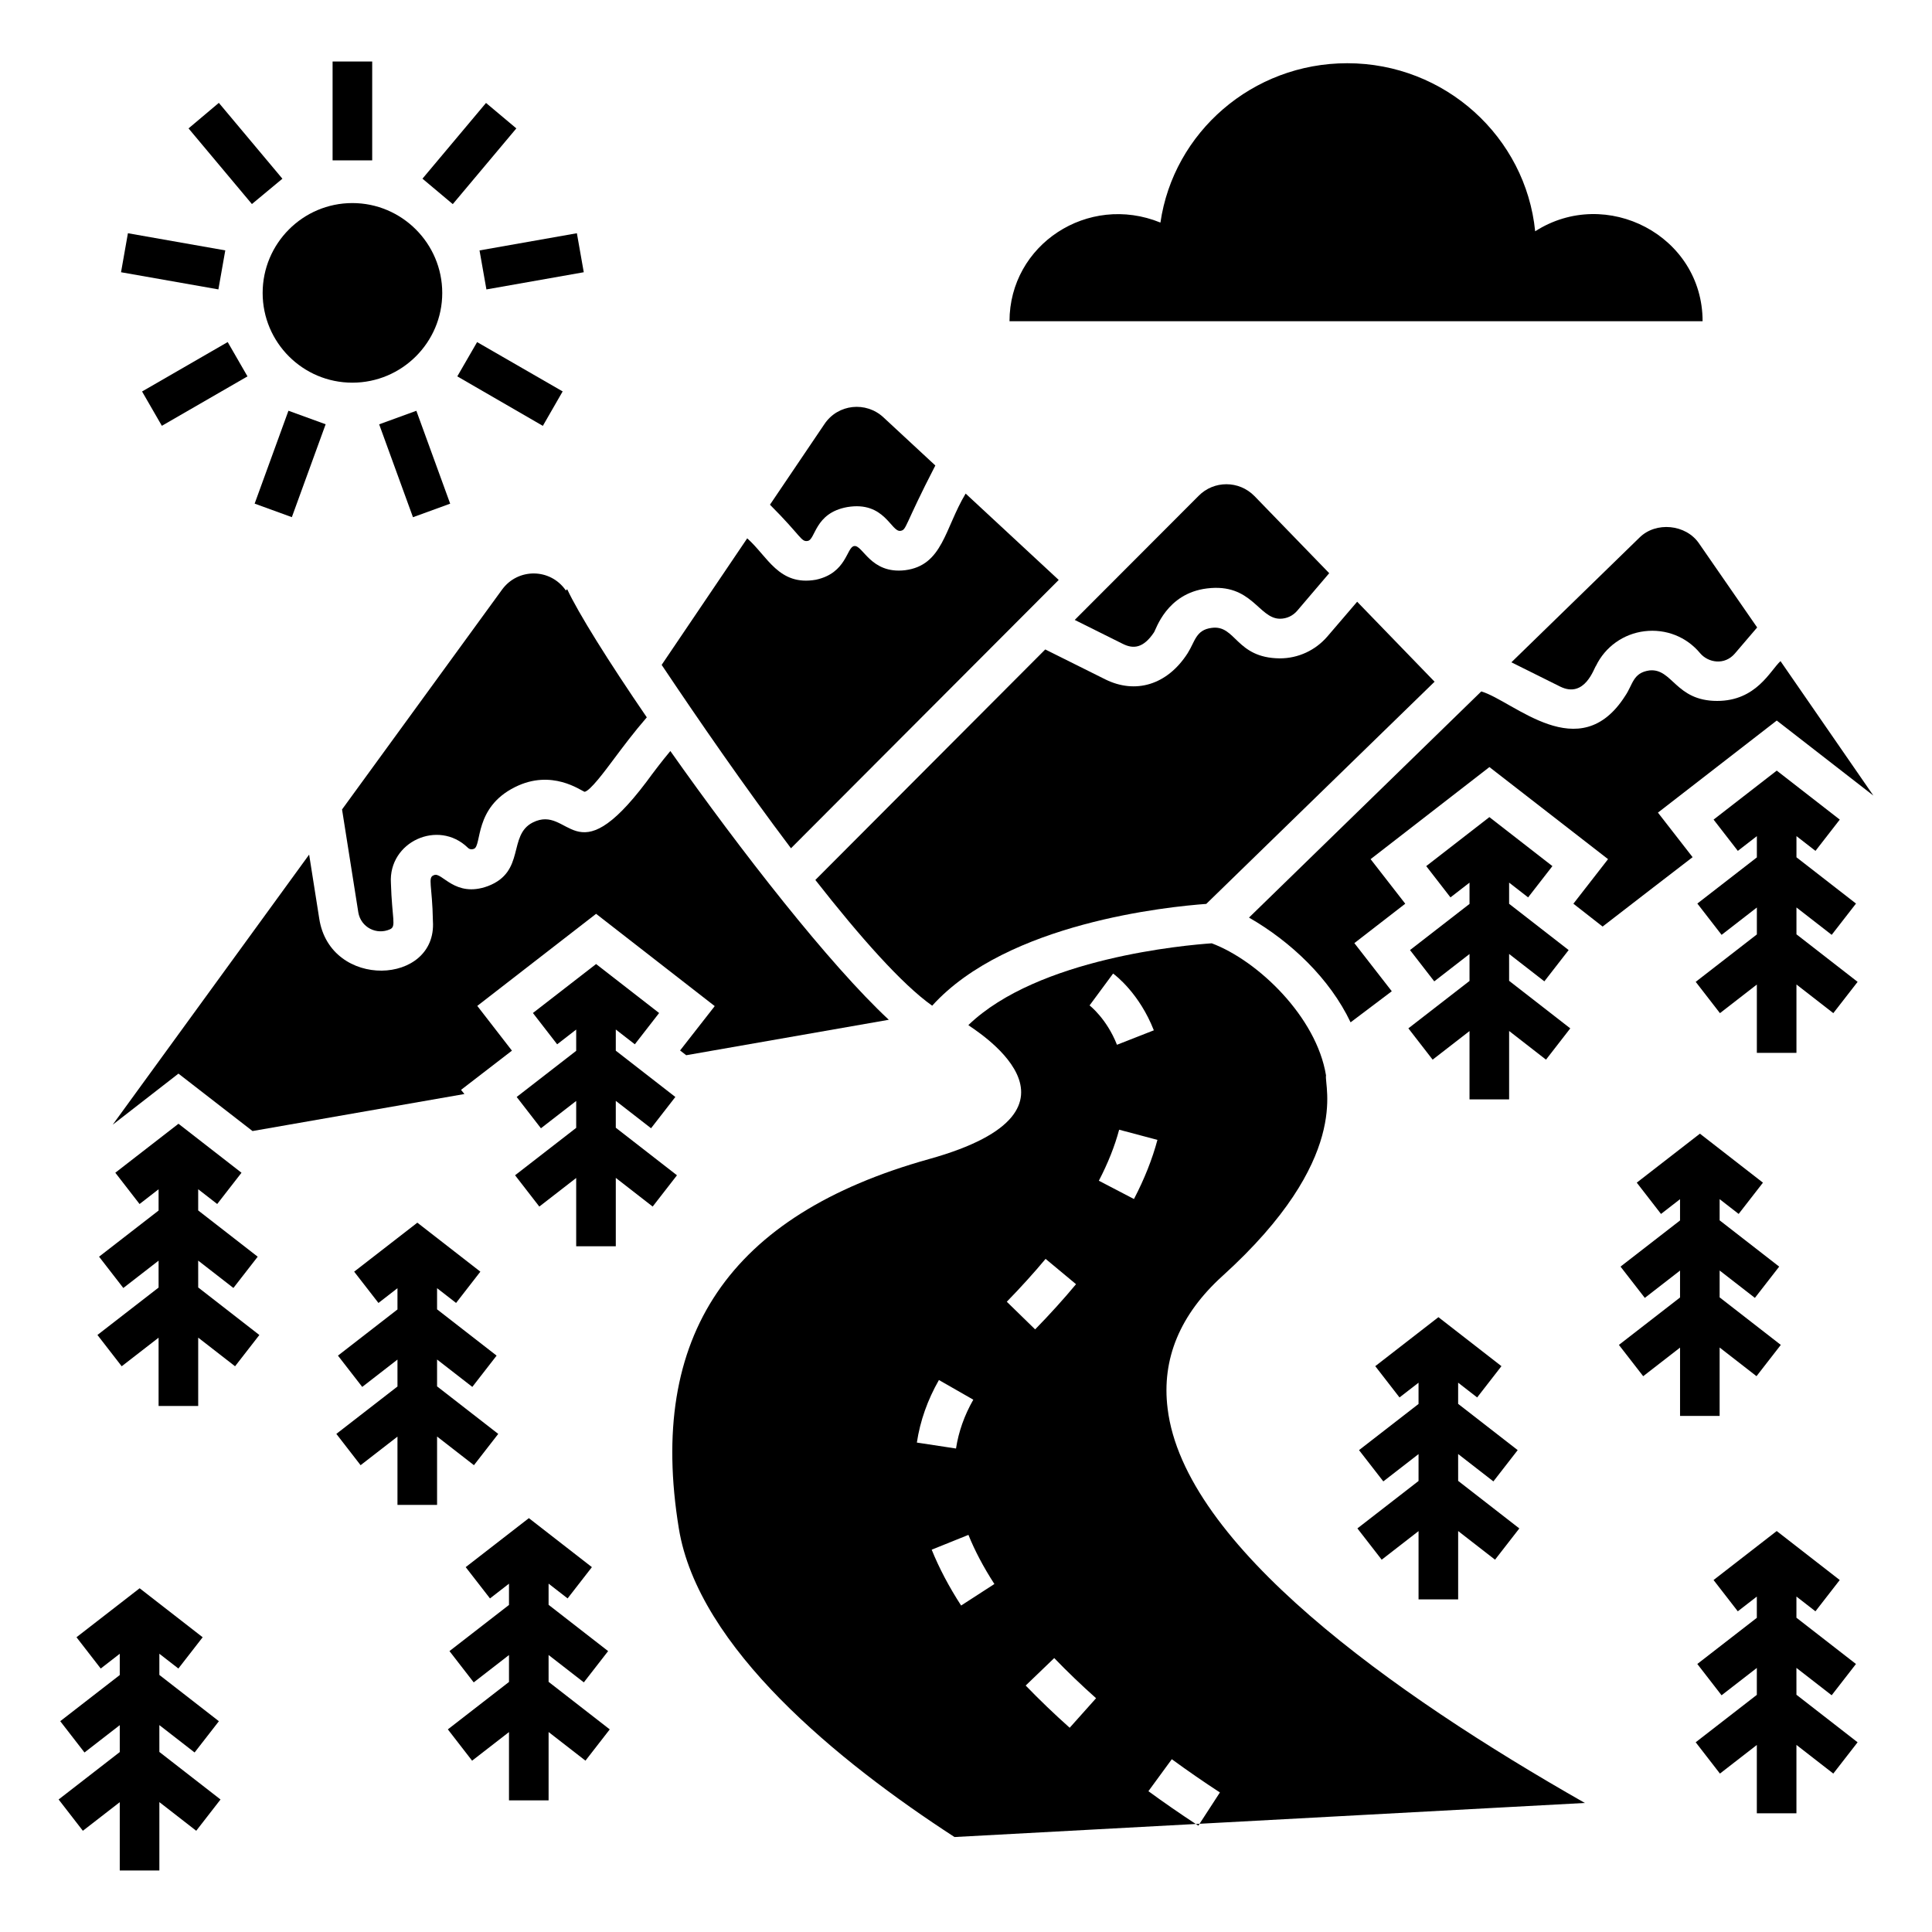 <?xml version="1.0" encoding="UTF-8"?>
<!-- Uploaded to: SVG Repo, www.svgrepo.com, Generator: SVG Repo Mixer Tools -->
<svg fill="#000000" width="800px" height="800px" version="1.1" viewBox="144 144 512 512" xmlns="http://www.w3.org/2000/svg">
 <g>
  <path d="m186.23 601.17 9.34 7.254 6.438-8.285-15.777-12.266v-5.613l5.039 3.914 6.438-8.285-16.703-12.984-16.738 12.98 6.426 8.293 5.043-3.91v5.633l-15.773 12.23 6.426 8.297 9.348-7.246v7.133l-16.203 12.566 6.426 8.297 9.777-7.582v18.105h10.496v-18.121l9.77 7.594 6.438-8.289-16.207-12.598z"/>
  <path d="m196.52 478.07 9.336 7.254 6.438-8.285-15.773-12.262v-5.617l5.039 3.914 6.438-8.285-16.703-12.984-16.738 12.98 6.426 8.293 5.043-3.91v5.637l-15.773 12.23 6.426 8.297 9.348-7.246v7.133l-16.207 12.562 6.43 8.297 9.777-7.578v18.102h10.496v-18.117l9.77 7.59 6.438-8.285-16.207-12.602z"/>
  <path d="m289.38 582.59 9.34 7.254 6.438-8.285-15.777-12.266v-5.613l5.039 3.914 6.438-8.285-16.703-12.988-16.742 12.984 6.438 8.293 5.035-3.906v5.633l-15.773 12.23 6.426 8.293 9.348-7.246v7.133l-16.203 12.566 6.426 8.297 9.777-7.582v18.102h10.496v-18.113l9.77 7.586 6.438-8.285-16.207-12.598z"/>
  <path d="m269.6 532.29 6.438-8.289-16.211-12.598v-7.117l9.344 7.258 6.434-8.289-15.777-12.266v-5.609l5.039 3.914 6.434-8.289-16.699-12.984-16.746 12.984 6.438 8.293 5.039-3.91v5.633l-15.773 12.234 6.434 8.293 9.34-7.246v7.137l-16.199 12.559 6.426 8.297 9.773-7.574v18.098h10.496v-18.121z"/>
  <path d="m307.19 435.74 9.344 7.258 6.438-8.289-15.781-12.266v-5.613l5.043 3.918 6.438-8.289-16.703-12.98-16.742 12.977 6.426 8.297 5.043-3.91v5.637l-15.77 12.227 6.426 8.297 9.344-7.242v7.133l-16.199 12.562 6.426 8.297 9.773-7.578v18.098h10.496v-18.121l9.773 7.598 6.438-8.289-16.211-12.602z"/>
  <path d="m530.42 529.33 9.344 7.258 6.438-8.289-15.781-12.262v-5.613l5.039 3.914 6.438-8.289-16.703-12.984-16.738 12.984 6.426 8.289 5.043-3.906v5.633l-15.773 12.234 6.438 8.289 9.336-7.238v7.129l-16.203 12.566 6.438 8.293 9.766-7.578v18.102h10.496v-18.117l9.773 7.59 6.438-8.285-16.211-12.602z"/>
  <path d="m543.93 396.81 9.34 7.258 6.438-8.289-15.777-12.262v-5.613l5.035 3.914 6.438-8.289-16.703-12.984-16.738 12.984 6.426 8.289 5.047-3.906v5.637l-15.77 12.23 6.426 8.293 9.344-7.246v7.137l-16.203 12.562 6.43 8.297 9.773-7.578v18.102h10.496v-18.125l9.773 7.598 6.434-8.289-16.207-12.602z"/>
  <path d="m620.07 586.01 9.34 7.254 6.438-8.289-15.777-12.262v-5.613l5.039 3.914 6.438-8.289-16.703-12.984-16.738 12.984 6.426 8.289 5.043-3.906v5.633l-15.773 12.23 6.426 8.297 9.348-7.246v7.133l-16.203 12.566 6.426 8.297 9.777-7.582v18.102h10.496v-18.117l9.77 7.594 6.438-8.289-16.207-12.598z"/>
  <path d="m599.72 519.23v-18.121l9.773 7.594 6.438-8.289-16.211-12.598v-7.121l9.344 7.258 6.438-8.285-15.781-12.266v-5.613l5.039 3.914 6.438-8.285-16.703-12.984-16.738 12.98 6.426 8.293 5.043-3.91v5.637l-15.773 12.23 6.438 8.293 9.336-7.242v7.133l-16.203 12.566 6.438 8.293 9.766-7.578v18.102z"/>
  <path d="m593.38 404.2 6.426 8.297 9.777-7.582v18.105h10.496v-18.121l9.77 7.594 6.438-8.289-16.207-12.598v-7.117l9.34 7.254 6.438-8.289-15.777-12.262v-5.613l5.039 3.914 6.438-8.289-16.703-12.984-16.738 12.984 6.426 8.289 5.043-3.906v5.633l-15.773 12.23 6.426 8.297 9.348-7.246v7.133z"/>
  <path d="m238.95 385.75-4.305-27.238 42.402-58.254c4.199-5.773 12.805-5.719 16.898 0.211l0.367-0.316c2.938 6.297 10.863 18.996 21.098 33.953-3.41 3.938-6.191 7.66-8.555 10.812-2.731 3.672-6.457 8.66-7.926 8.922-1.043-0.336-8.691-6.125-18.422-1.262-10.965 5.434-8.75 15.562-10.918 16.375-0.418 0.156-1.051 0.262-1.629-0.316-7.816-7.586-21.055-1.555-20.363 9.395 0.289 9.477 1.469 11.465-0.211 12.227-3.523 1.609-7.758-0.434-8.438-4.508z"/>
  <path d="m379.54 414.25-53.688 9.395-1.625-1.258 9.184-11.758-31.438-24.457-31.488 24.402 9.184 11.859-13.488 10.391 0.891 1.102-56.152 9.812-19.629-15.219-17.426 13.539 52.059-71.582 2.676 16.949c2.887 18.895 31.227 17.688 30.125 0.684-0.156-9.5-1.469-11.598 0.262-12.176 2.098-1.051 5.512 6.141 14.328 2.887 10.023-3.832 5.195-13.434 11.859-16.848 9.918-4.984 10.969 14.641 30.125-10.758 1.891-2.57 3.938-5.301 6.352-8.188 18.531 26.297 42.148 56.578 57.891 71.223z"/>
  <path d="m348.05 277.75 14.434-21.359c3.57-5.352 11.02-6.086 15.641-1.785l13.75 12.754c-8.367 16.191-7.562 17.043-9.238 17.32-2.484 0.414-4.184-7.973-14.117-6.297-8.691 1.57-8.352 8.668-10.496 8.973-1.758 0.289-1.641-1.277-9.973-9.605z"/>
  <path d="m424.57 297.69-70.953 71.109c-12.281-16.27-24.613-34.164-34.27-48.598l22.672-33.535c5.406 4.762 8.371 12.703 18.211 10.969 8.191-1.762 8.105-8.633 10.129-8.922 2.297-0.383 4.324 7.473 13.488 6.402 10.012-1.266 10.504-11.082 16.059-20.309z"/>
  <path d="m441.57 314.64-12.754-6.352 32.852-32.906c3.988-4.039 10.652-4.144 14.801 0.105l19.785 20.414-8.449 9.918c-1.156 1.363-2.781 2.152-4.617 2.152-5.668-0.051-7.453-9.5-19.312-8.031-10.758 1.312-13.539 10.969-14.062 11.652-2.785 4.148-5.406 4.465-8.242 3.047z"/>
  <path d="m524.18 324.66-60.508 58.883c-9.973 0.734-52.691 4.934-72.633 26.977-8.027-5.668-19.207-18.316-30.965-33.324l60.93-61.086 15.902 7.926c7.926 3.938 16.375 1.574 21.832-6.926 1.996-3.148 2.152-6.191 6.402-6.719 6.402-0.84 6.352 7.977 18 8.082h0.051c4.883 0 9.445-2.152 12.598-5.824l7.871-9.184z"/>
  <path d="m557.5 325.97-12.965-6.453 33.957-33.062c4.356-4.305 12.281-3.516 15.742 1.523l15.43 22.305-5.879 6.875c-2.734 3.234-7.09 2.484-9.234-0.051-3.621-4.356-9.078-6.508-14.746-5.824-5.562 0.684-10.391 4.094-12.859 9.184-0.5 0.52-2.918 8.691-9.445 5.504z"/>
  <path d="m614.86 334.95-31.488 24.402 9.184 11.809c-0.734 0.578-21.098 16.215-23.824 18.367h-0.051l-7.715-6.035 9.184-11.809-31.438-24.402-31.488 24.402 9.184 11.809-13.488 10.445 9.918 12.754-10.918 8.238c-5.512-11.598-15.797-21.359-26.922-27.762l61.559-59.934c8.594 2.535 26.027 20.23 38.152 1.156 2.047-2.992 1.996-6.086 6.402-6.719 6.141-0.629 6.875 8.082 17.949 8.082 10.422 0 14.062-8.066 16.793-10.547l24.613 35.633z"/>
  <path d="m232.14 160.3h10.496v26.199h-10.496z"/>
  <path d="m177.9 205.81 25.801 4.547-1.824 10.336-25.801-4.547z"/>
  <path d="m204.34 234.65 5.246 9.094-22.691 13.098-5.246-9.094z"/>
  <path d="m220.44 252.85 9.859 3.586-8.957 24.617-9.859-3.586z"/>
  <path d="m254.34 252.86 8.961 24.617-9.859 3.59-8.961-24.617z"/>
  <path d="m296.88 205.81 1.824 10.336-25.801 4.555-1.824-10.336z"/>
  <path d="m272.8 171.28 8.035 6.746-16.844 20.07-8.035-6.746z"/>
  <path d="m218.84 191.36-8.082 6.715-16.793-20.047 8.031-6.769z"/>
  <path d="m261.2 221.64c0 13.121-10.707 23.773-23.824 23.773-13.121 0-23.773-10.652-23.773-23.773 0-13.121 10.652-23.824 23.773-23.824 13.121-0.004 23.824 10.703 23.824 23.824z"/>
  <path d="m293.11 247.73-5.25 9.129-22.672-13.117 5.25-9.082z"/>
  <path d="m411.53 229.13c0-20.293 20.789-33.973 39.996-26.145 3.473-23.91 24.375-42.23 49.504-42.23 25.961 0 47.312 19.59 49.805 44.539 18.801-12.062 44.371 1.125 44.371 23.836h-85.027-98.648z"/>
  <path d="m454.54 610.21c4.25 3.106 8.539 6.066 12.75 8.809l-5.394 8.301 102.11-5.516c-51.219-29.125-106.22-68.383-110.58-104.54-1.629-13.121 3.305-24.93 14.535-35.109 34.32-31.066 26.922-50.223 27.445-53.164-2.519-15.48-18-30.387-30.281-35.004-6.769 0.473-46.023 3.832-64.5 21.676 0.367 0.523 37.367 22.199-10.496 35.527-52.898 14.801-74.574 46.812-66.23 97.875 5.144 31.594 42.246 61.77 73.051 81.766l63.945-3.457c-4.164-2.727-8.379-5.637-12.555-8.691zm-61.715-100.49 9.113 5.211c-2.363 4.129-3.906 8.488-4.586 12.941l-10.375-1.578c0.871-5.742 2.84-11.316 5.848-16.574zm5.883 59.762c-3.231-4.988-5.852-9.969-7.801-14.797l9.738-3.926c1.695 4.211 4.012 8.594 6.879 13.02zm40.277-167.48c0.703 0.516 6.977 5.309 10.793 15.043l-9.77 3.832c-2.723-6.93-7.215-10.395-7.262-10.43zm-17.891 75.613 8.066 6.707c-3.254 3.922-6.902 7.953-10.836 11.98l-7.512-7.328c3.734-3.832 7.195-7.656 10.281-11.359zm6.383 124.26c-4.152-3.703-8.07-7.469-11.66-11.191l7.566-7.277c3.398 3.531 7.129 7.109 11.086 10.641zm7.731-144.97c2.418-4.648 4.227-9.195 5.375-13.52l10.148 2.695c-1.348 5.066-3.438 10.34-6.219 15.672z"/>
  <path d="m461.9 627.32-0.992 0.055c0.223 0.145 0.445 0.305 0.668 0.445z"/>
 </g>
</svg>
